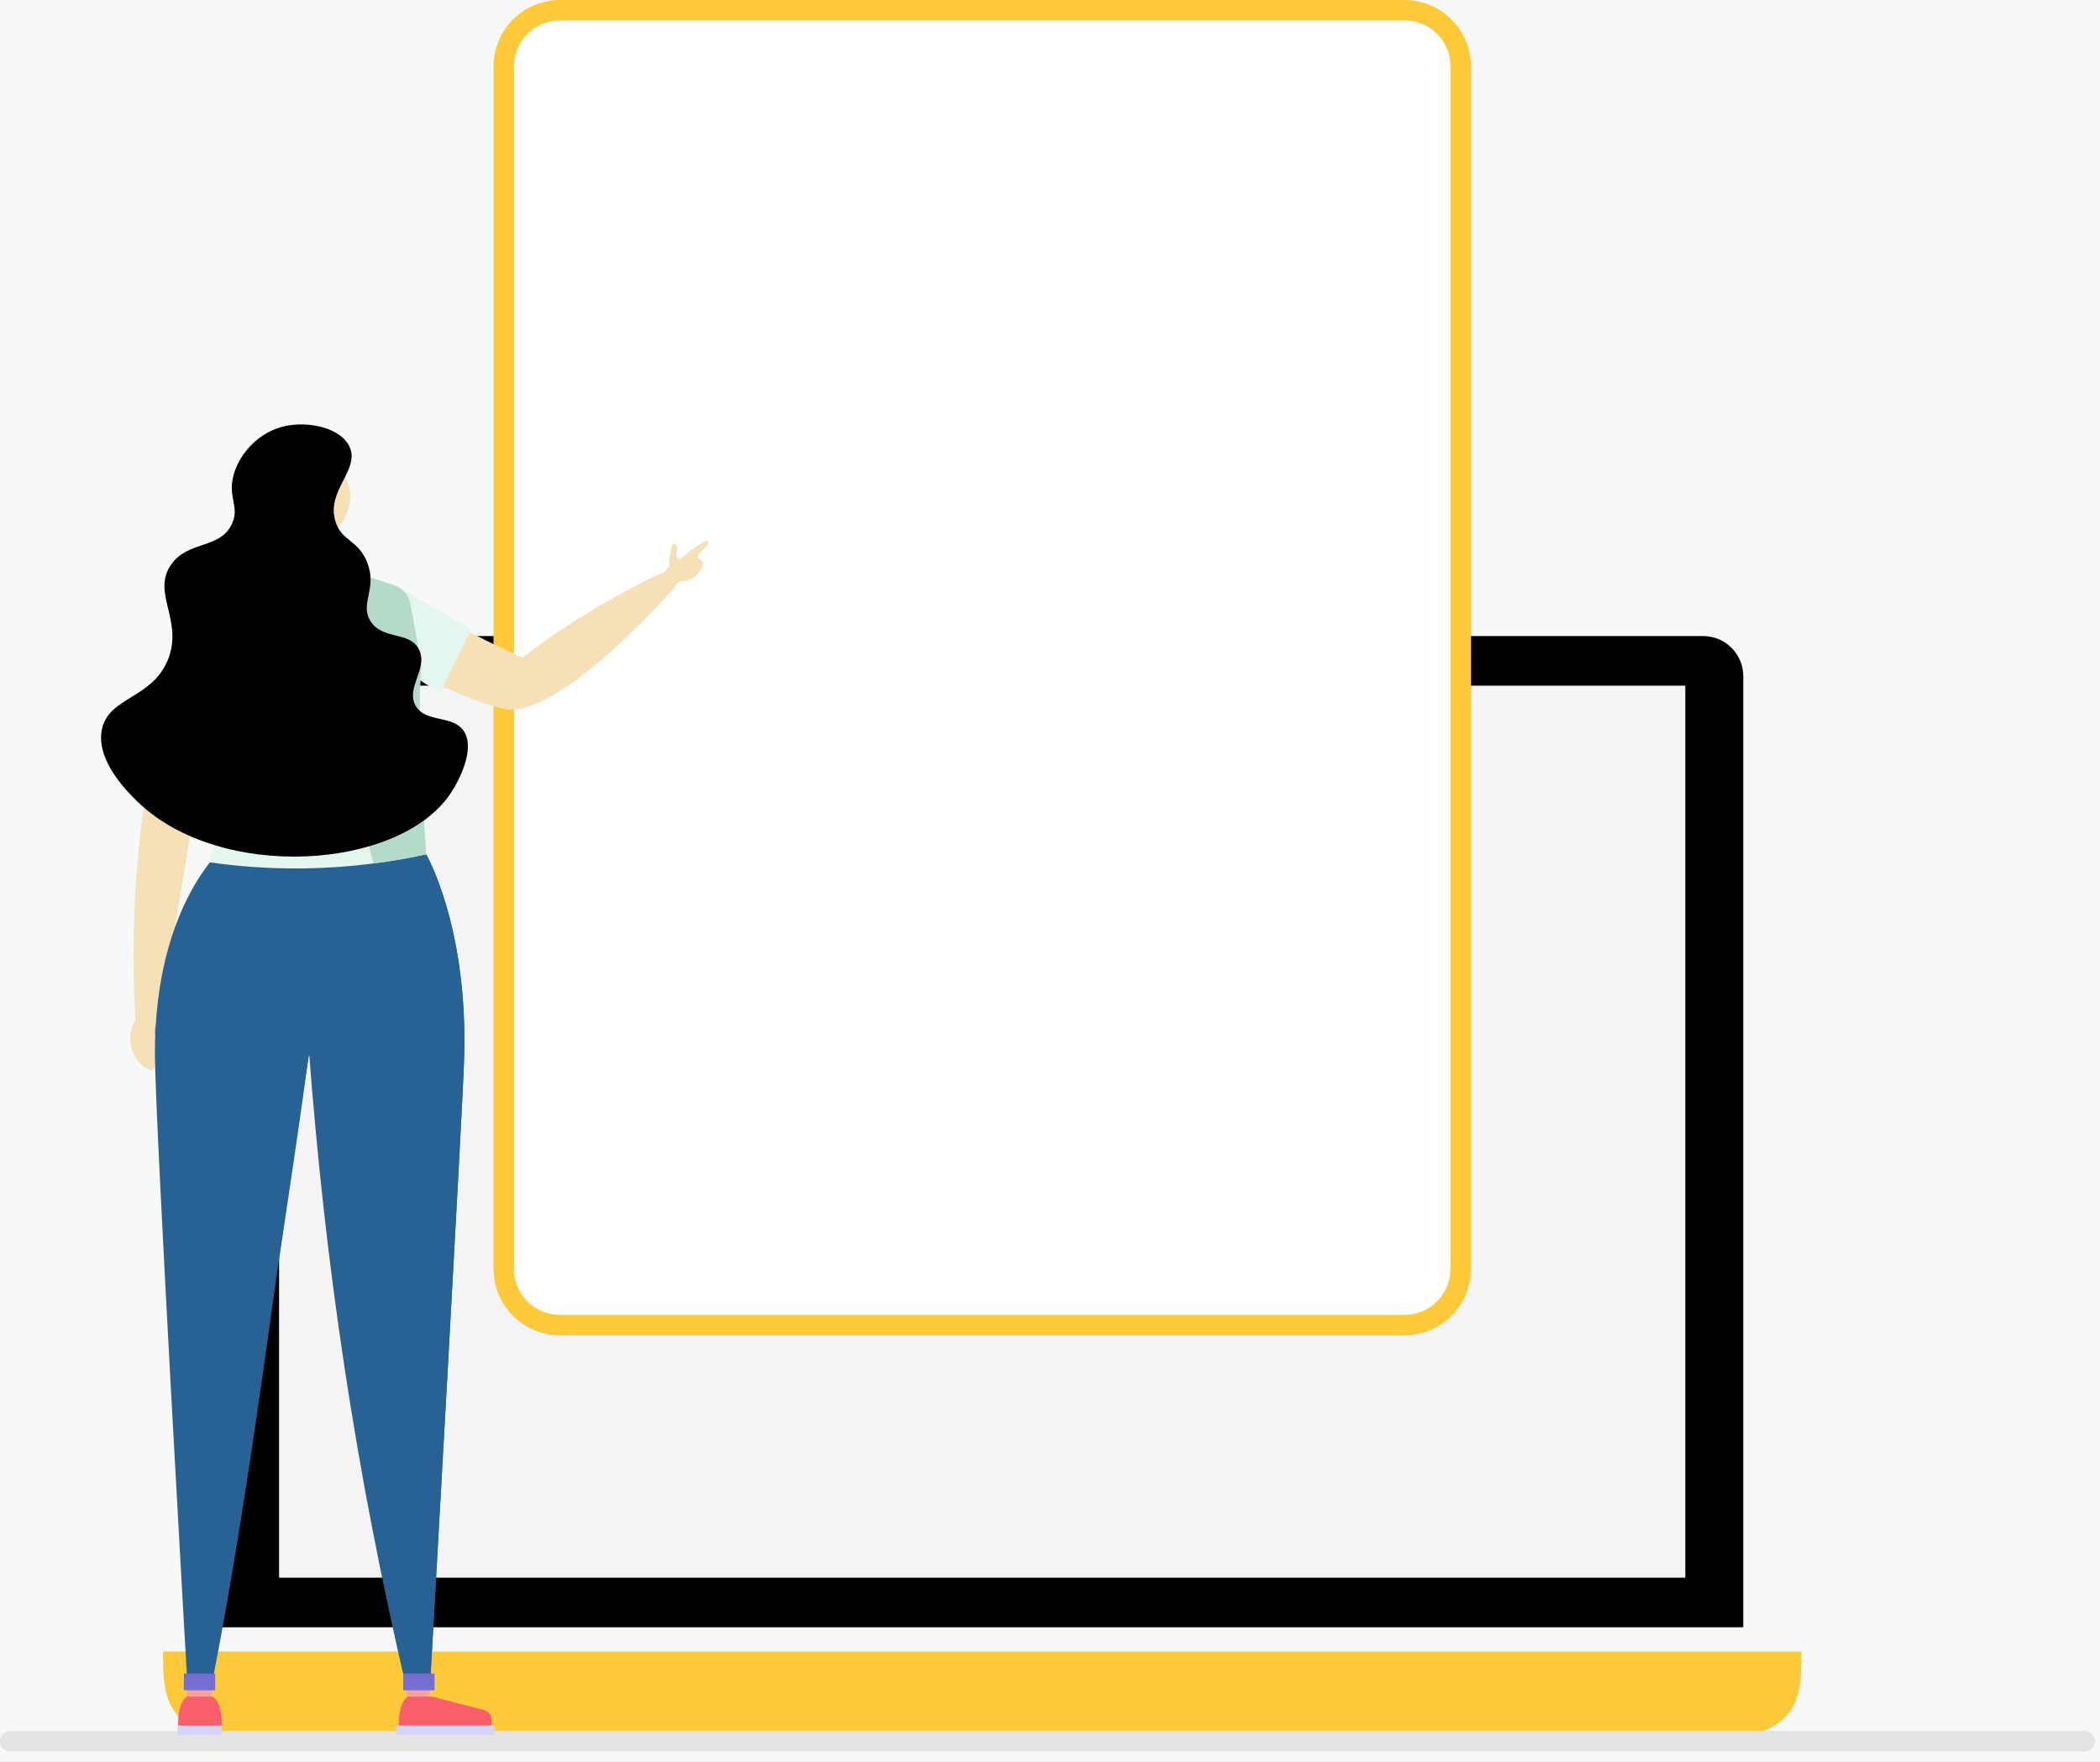 <svg width="205" height="172" viewBox="0 0 205 172" fill="none" xmlns="http://www.w3.org/2000/svg">
<rect width="205" height="172" fill="#1E1E1E"/>
<g clip-path="url(#clip0_0_1)">
<rect width="1920" height="1174" transform="translate(-1363 -458)" fill="white"/>
<rect x="-1363" y="-458" width="1920" height="771" fill="url(#paint0_linear_0_1)"/>
<path d="M-1362 93.403C-1174.26 -81.069 -815.373 -199.019 -403.5 -199.019C9.841 -199.019 369.814 -80.227 557 95.27" stroke="#DFF8EB" stroke-width="6"/>
<path d="M-1364.03 317C-1197.24 127.985 -829.875 -3.299 -403.5 -3.299C24.378 -3.299 392.826 128.911 558.789 319" stroke="#DFF8EB" stroke-width="6"/>
<path d="M287.795 406.319C232.185 374.212 295.829 337.758 327.935 282.148C360.042 226.537 348.454 172.828 404.065 204.935C459.675 237.042 478.729 308.151 446.622 363.762C414.515 419.372 343.406 438.426 287.795 406.319Z" fill="url(#paint1_linear_0_1)"/>
<g filter="url(#filter1_d_0_1)">
<rect x="-1103" y="-171" width="1400" height="660" rx="20" fill="white"/>
<rect x="-1102.5" y="-170.5" width="1399" height="659" rx="19.5" stroke="#E3E3E3"/>
</g>
<rect x="-62.5" y="-139.5" width="329" height="549" rx="19.5" fill="#F7F9F8" stroke="#E3E3E3"/>
</g>
<path d="M25.503 62.103H166.259C168.422 62.103 170.178 63.859 170.178 66.022V158.884H21.584V66.022C21.584 63.859 23.34 62.103 25.503 62.103Z" fill="black"/>
<path d="M89.024 161.247H15.919C15.919 166.166 15.919 170.153 27.723 170.153H164.048C175.851 170.153 175.851 166.166 175.851 161.247H89.024Z" fill="#FFC93C"/>
<path d="M164.519 66.947H27.243V154.04H164.519V66.947Z" fill="#F4F4F4"/>
<path d="M137.11 1H54.659C51.631 1 49.177 3.455 49.177 6.482V123.892C49.177 126.92 51.631 129.374 54.659 129.374H137.11C140.138 129.374 142.592 126.92 142.592 123.892V6.482C142.592 3.455 140.138 1 137.11 1Z" fill="white" stroke="#FFC93C" stroke-width="2" stroke-linecap="round" stroke-linejoin="round"/>
<path d="M1 170.014H203.519" stroke="#E3E3E3" stroke-width="2" stroke-linecap="round" stroke-linejoin="round"/>
<path d="M65.693 57.421C65.799 57.314 65.905 57.208 66.011 57.102C66.128 56.983 66.246 56.864 66.377 56.761C66.972 56.81 67.609 56.537 68.026 56.109C68.196 55.934 68.332 55.73 68.468 55.528C68.531 55.435 68.595 55.339 68.632 55.233C68.669 55.127 68.678 55.006 68.632 54.903C68.569 54.764 68.423 54.686 68.302 54.593C68.181 54.501 68.068 54.352 68.117 54.208C68.149 54.115 68.237 54.056 68.315 53.996C68.521 53.836 68.89 53.435 69.126 53.068C69.23 52.907 69.048 52.716 68.88 52.808C68.007 53.288 66.945 54.062 66.314 54.644C66.134 54.508 66.013 54.323 66.025 54.097C66.032 53.958 66.08 53.824 66.113 53.688C66.145 53.553 66.161 53.405 66.105 53.277C66.05 53.148 65.902 53.053 65.769 53.096C65.621 53.144 65.569 53.323 65.539 53.476C65.486 53.734 65.435 53.992 65.382 54.251C65.336 54.482 65.289 54.719 65.316 54.953C65.329 55.069 65.359 55.188 65.323 55.298C65.291 55.396 65.212 55.469 65.136 55.539C64.938 55.72 64.74 55.9 64.541 56.082C64.919 56.526 65.313 56.977 65.691 57.421H65.693Z" fill="#F5E0B7"/>
<path d="M35.41 62.961C35.41 62.961 43.508 67.825 49.112 69.188C54.465 70.49 65.819 57.377 65.819 57.377L64.581 55.941C64.581 55.941 57.174 59.356 51.004 64.205C51.004 64.205 45.097 61.67 39.703 58.15C39.205 57.826 38.537 57.974 38.222 58.477L35.41 62.961Z" fill="#F5E0B7"/>
<path d="M42.957 67.589C41.813 66.974 40.832 66.352 40.139 65.775C36.203 62.49 33.54 57.808 33.54 57.808C33.54 57.808 35.396 54.913 40.311 58.149C41.492 58.927 45.037 60.759 46.016 61.418L42.957 67.59V67.589Z" fill="#E4F6EE"/>
<path d="M23.61 62.85C22.401 64.021 20.687 64.69 18.841 64.549C18.361 64.512 17.9 64.421 17.461 64.286C15.097 71.005 12.326 82.763 13.219 99.605L15.358 99.859C15.358 99.859 18.639 82.414 18.797 79.348L23.61 62.85V62.85Z" fill="#F5E0B7"/>
<path d="M13.289 98.123L13.218 99.607C13.218 99.607 12.804 100.163 12.723 101.047C12.707 101.217 12.584 102.506 13.46 103.567C13.855 104.045 14.562 104.609 14.896 104.423C15.259 104.222 15.207 103.129 15.203 103.154L15.428 98.438L13.289 98.123H13.289Z" fill="#F5E0B7"/>
<path d="M15.357 99.86C16.677 101.287 16.842 101.768 16.72 101.93C16.552 102.153 15.648 102.018 15.248 101.355C14.968 100.891 15.011 100.291 15.357 99.861V99.86Z" fill="#FB9C98"/>
<path d="M16.606 65.951C18.539 66.855 20.472 67.758 22.404 68.662L27.771 59.765C27.4 58.449 27.03 57.132 26.659 55.815C25.674 56.064 24.205 56.556 22.669 57.593C21.007 58.715 20.051 59.944 19.326 60.892C18.517 61.951 17.421 63.631 16.607 65.952L16.606 65.951Z" fill="#F9E0D2"/>
<path d="M28.523 53.802L28.48 49.687L32.568 49.488L32.619 54.085C32.71 54.917 33.725 55.575 34.52 55.838L35.956 56.313C35.805 57.585 34.507 60.482 33.263 60.67C30.907 61.026 27.989 57.046 26.659 55.817C27.537 55.572 28.466 54.712 28.523 53.804V53.802Z" fill="#F6A19E"/>
<path d="M34.52 55.837L35.956 56.312C35.948 56.376 35.937 56.444 35.924 56.515H27.343C27.085 56.238 26.855 55.996 26.658 55.815C27.318 55.631 28.008 55.1 28.333 54.461H32.727C33.024 55.113 33.848 55.616 34.519 55.838L34.52 55.837Z" fill="#F9E0D2"/>
<path d="M28.523 54.8H32.589C32.757 54.8 32.893 54.663 32.893 54.496C32.893 54.328 32.757 54.191 32.589 54.191H28.523C28.355 54.191 28.219 54.328 28.219 54.496C28.219 54.663 28.355 54.8 28.523 54.8Z" fill="#FFC5AE"/>
<path d="M20.628 164.719C20.628 164.719 20.568 165.676 20.819 166.343C21.069 167.009 19.047 167.127 19.018 167.108C18.988 167.088 18.064 166.343 18.064 166.343C18.064 166.343 18.342 165.505 18.302 164.599" fill="#F6A19E"/>
<path d="M22.168 82.402C22.168 82.402 15.089 87.971 15.122 102.921C15.138 109.617 18.303 164.597 18.303 164.597L20.629 164.717C24.753 143.785 26.982 122.852 30.389 101.563C30.877 101.493 34.129 101.672 34.562 101.163C35.511 100.047 34.584 98.102 34.605 97.247C34.685 93.823 34.707 85.992 34.485 83.106C31.745 83.334 24.743 82.653 22.17 82.402H22.168Z" fill="#286193"/>
<path d="M41.6 83.416C41.6 83.416 45.713 90.468 45.307 103.399C45.131 109.012 41.957 164.932 41.957 164.932C41.553 165.005 41.15 165.08 40.746 165.153C40.395 165.069 39.775 165.252 39.693 164.901C34.681 143.456 31.722 123.562 30.108 101.926C30.476 97.368 31.629 87.712 31.997 83.154L41.6 83.417V83.416Z" fill="#286193"/>
<path d="M40.728 164.655L41.969 164.716C42.182 160.967 45.138 108.809 45.307 103.398C45.712 90.466 41.6 83.415 41.6 83.415L35.289 82.863C37.641 87.203 38.926 92.667 38.054 100.638C36.825 111.869 39.885 146.816 40.728 164.654V164.655Z" fill="#286193"/>
<path d="M41.6 83.415C41.043 74.806 40.819 68.681 41.102 65.415C41.102 65.415 40.903 63.204 40.037 58.873C39.876 58.069 39.294 57.416 38.516 57.158C37.746 56.904 36.977 56.65 36.208 56.395C32.74 55.249 29.008 55.16 25.489 56.14C24.896 56.305 24.372 56.629 23.966 57.062C23.418 57.646 23.227 58.299 23.141 58.64C22.025 63.053 22.115 68.108 22.115 68.108C22.156 70.375 22.213 74.426 21.58 78.806C21.245 81.127 20.794 82.997 20.471 84.196C23.146 84.578 26.27 84.838 29.75 84.786C34.349 84.718 38.355 84.124 41.599 83.415L41.6 83.415Z" fill="#E4F6EE"/>
<path d="M32.578 45.277C32.726 45.384 33.843 46.218 34.124 47.66C34.497 49.575 33.314 52.153 31.379 52.371C29.526 52.578 27.809 50.532 27.661 48.584C27.53 46.859 28.605 44.85 30.183 44.555C31.293 44.347 32.274 45.058 32.578 45.278L32.578 45.277Z" fill="#F5E0B7"/>
<path d="M41.958 164.931L41.869 166.459L39.808 166.419L39.681 164.842L41.958 164.931Z" fill="#F6A19E"/>
<path d="M17.549 167.793C17.617 167.1 17.898 166.595 18.064 166.342C18.064 166.342 19.433 167.143 20.819 166.342C20.98 166.545 21.353 167.075 21.4 167.843C21.43 168.328 21.317 168.717 21.229 168.947H17.647C17.576 168.686 17.502 168.282 17.549 167.794V167.793Z" fill="#F95F6A"/>
<path d="M39.359 165.031H42.421V163.402H39.359V165.031Z" fill="#766ED3"/>
<path d="M17.945 165.031H21.007V163.402H17.945V165.031Z" fill="#766ED3"/>
<path d="M20.226 93.926H26.314C26.518 93.926 26.685 93.76 26.685 93.555C26.685 93.35 26.519 93.184 26.314 93.184H20.226C20.021 93.184 19.855 93.35 19.855 93.555C19.855 93.759 20.02 93.926 20.226 93.926Z" fill="#286193"/>
<path d="M32.832 102.654C31.478 102.506 30.222 102.035 28.966 101.563C28.181 102.192 27.081 102.349 26.093 102.54" stroke="#286193" stroke-width="2" stroke-miterlimit="10" stroke-linecap="round"/>
<path d="M27.14 102.356C27.14 102.356 26.857 111.59 27.24 122.937C27.24 122.937 29.681 106.992 30.29 101.691L27.14 102.356Z" fill="#286193"/>
<path d="M29.483 50.745H30.066C31.627 50.745 32.892 49.48 32.892 47.92V46.538C32.892 44.978 31.627 43.713 30.066 43.713H29.483C27.923 43.713 26.658 44.978 26.658 46.538V47.92C26.658 49.48 27.923 50.745 29.483 50.745Z" fill="#F95F6A"/>
<path d="M33.582 48.739C33.903 48.358 33.854 47.789 33.474 47.469C33.093 47.148 32.524 47.197 32.204 47.577C31.883 47.958 31.932 48.526 32.312 48.847C32.693 49.168 33.261 49.119 33.582 48.739Z" fill="#F5E0B7"/>
<path d="M48.249 168.469H38.665V169.386H48.249V168.469Z" fill="#D3D5FC"/>
<path d="M21.622 168.469H17.329V169.386H21.622V168.469Z" fill="#D3D5FC"/>
<path d="M39.84 165.651C39.84 165.651 38.887 166.037 38.938 168.469H47.974V167.888C47.974 167.454 47.681 167.074 47.259 166.966L42.171 165.651H39.839H39.84Z" fill="#F95F6A"/>
<path d="M18.291 165.651H20.623L20.833 165.705C21.071 165.874 21.686 166.502 21.643 168.469H17.39C17.337 166.037 18.291 165.651 18.291 165.651Z" fill="#F95F6A"/>
<path d="M41.102 65.416C41.102 65.416 40.904 63.205 40.037 58.874C39.876 58.071 39.295 57.416 38.516 57.16C37.747 56.905 36.978 56.651 36.209 56.397C35.659 56.215 35.103 56.063 34.542 55.935C35.042 58.113 35.398 60.917 35.309 64.402C35.098 72.672 35.078 76.846 35.301 78.672C35.464 80.007 35.782 81.952 36.465 84.306C38.336 84.064 40.055 83.754 41.599 83.416C41.042 74.807 40.818 68.683 41.101 65.416H41.102Z" fill="#B6DACA"/>
<path d="M27.77 41.615C25.214 42.202 23.403 44.29 22.829 46.284C22.168 48.582 23.427 49.42 22.649 51.134C21.507 53.647 18.392 52.742 16.714 55.11C14.738 57.9 17.991 60.661 16.353 64.509C14.764 68.237 10.69 68.032 9.967 71.136C9.242 74.241 12.611 77.486 13.461 78.306C21.528 86.077 38.904 84.95 43.946 77.522C44.856 76.181 46.417 73.084 45.272 71.377C44.195 69.772 41.542 70.607 40.573 68.906C39.562 67.132 41.875 65.216 40.874 63.363C39.918 61.595 37.366 62.519 36.175 60.652C35.081 58.938 36.836 57.542 35.874 54.989C34.996 52.663 33.355 52.91 32.741 50.892C31.829 47.894 35.128 45.91 34.138 43.657C33.319 41.793 30.144 41.069 27.77 41.615H27.77Z" fill="black"/>
<defs>
<filter id="filter1_d_0_1" x="-1204" y="-268" width="1602" height="862" filterUnits="userSpaceOnUse" color-interpolation-filters="sRGB">
<feFlood flood-opacity="0" result="BackgroundImageFix"/>
<feColorMatrix in="SourceAlpha" type="matrix" values="0 0 0 0 0 0 0 0 0 0 0 0 0 0 0 0 0 0 127 0" result="hardAlpha"/>
<feOffset dy="4"/>
<feGaussianBlur stdDeviation="50.5"/>
<feComposite in2="hardAlpha" operator="out"/>
<feColorMatrix type="matrix" values="0 0 0 0 0.765 0 0 0 0 0.863 0 0 0 0 0.829 0 0 0 1 0"/>
<feBlend mode="normal" in2="BackgroundImageFix" result="effect1_dropShadow_0_1"/>
<feBlend mode="normal" in="SourceGraphic" in2="effect1_dropShadow_0_1" result="shape"/>
</filter>
<linearGradient id="paint0_linear_0_1" x1="-403" y1="-458" x2="-403" y2="190.915" gradientUnits="userSpaceOnUse">
<stop stop-color="#DBF6E9"/>
<stop offset="1" stop-color="#DBF6E9" stop-opacity="0"/>
</linearGradient>
<linearGradient id="paint1_linear_0_1" x1="430.014" y1="311.373" x2="221.312" y2="317.025" gradientUnits="userSpaceOnUse">
<stop stop-color="#2AC791"/>
<stop offset="0.792" stop-color="#FFC93C"/>
</linearGradient>
<clipPath id="clip0_0_1">
<rect width="1920" height="1174" fill="white" transform="translate(-1363 -458)"/>
</clipPath>
</defs>
</svg>
